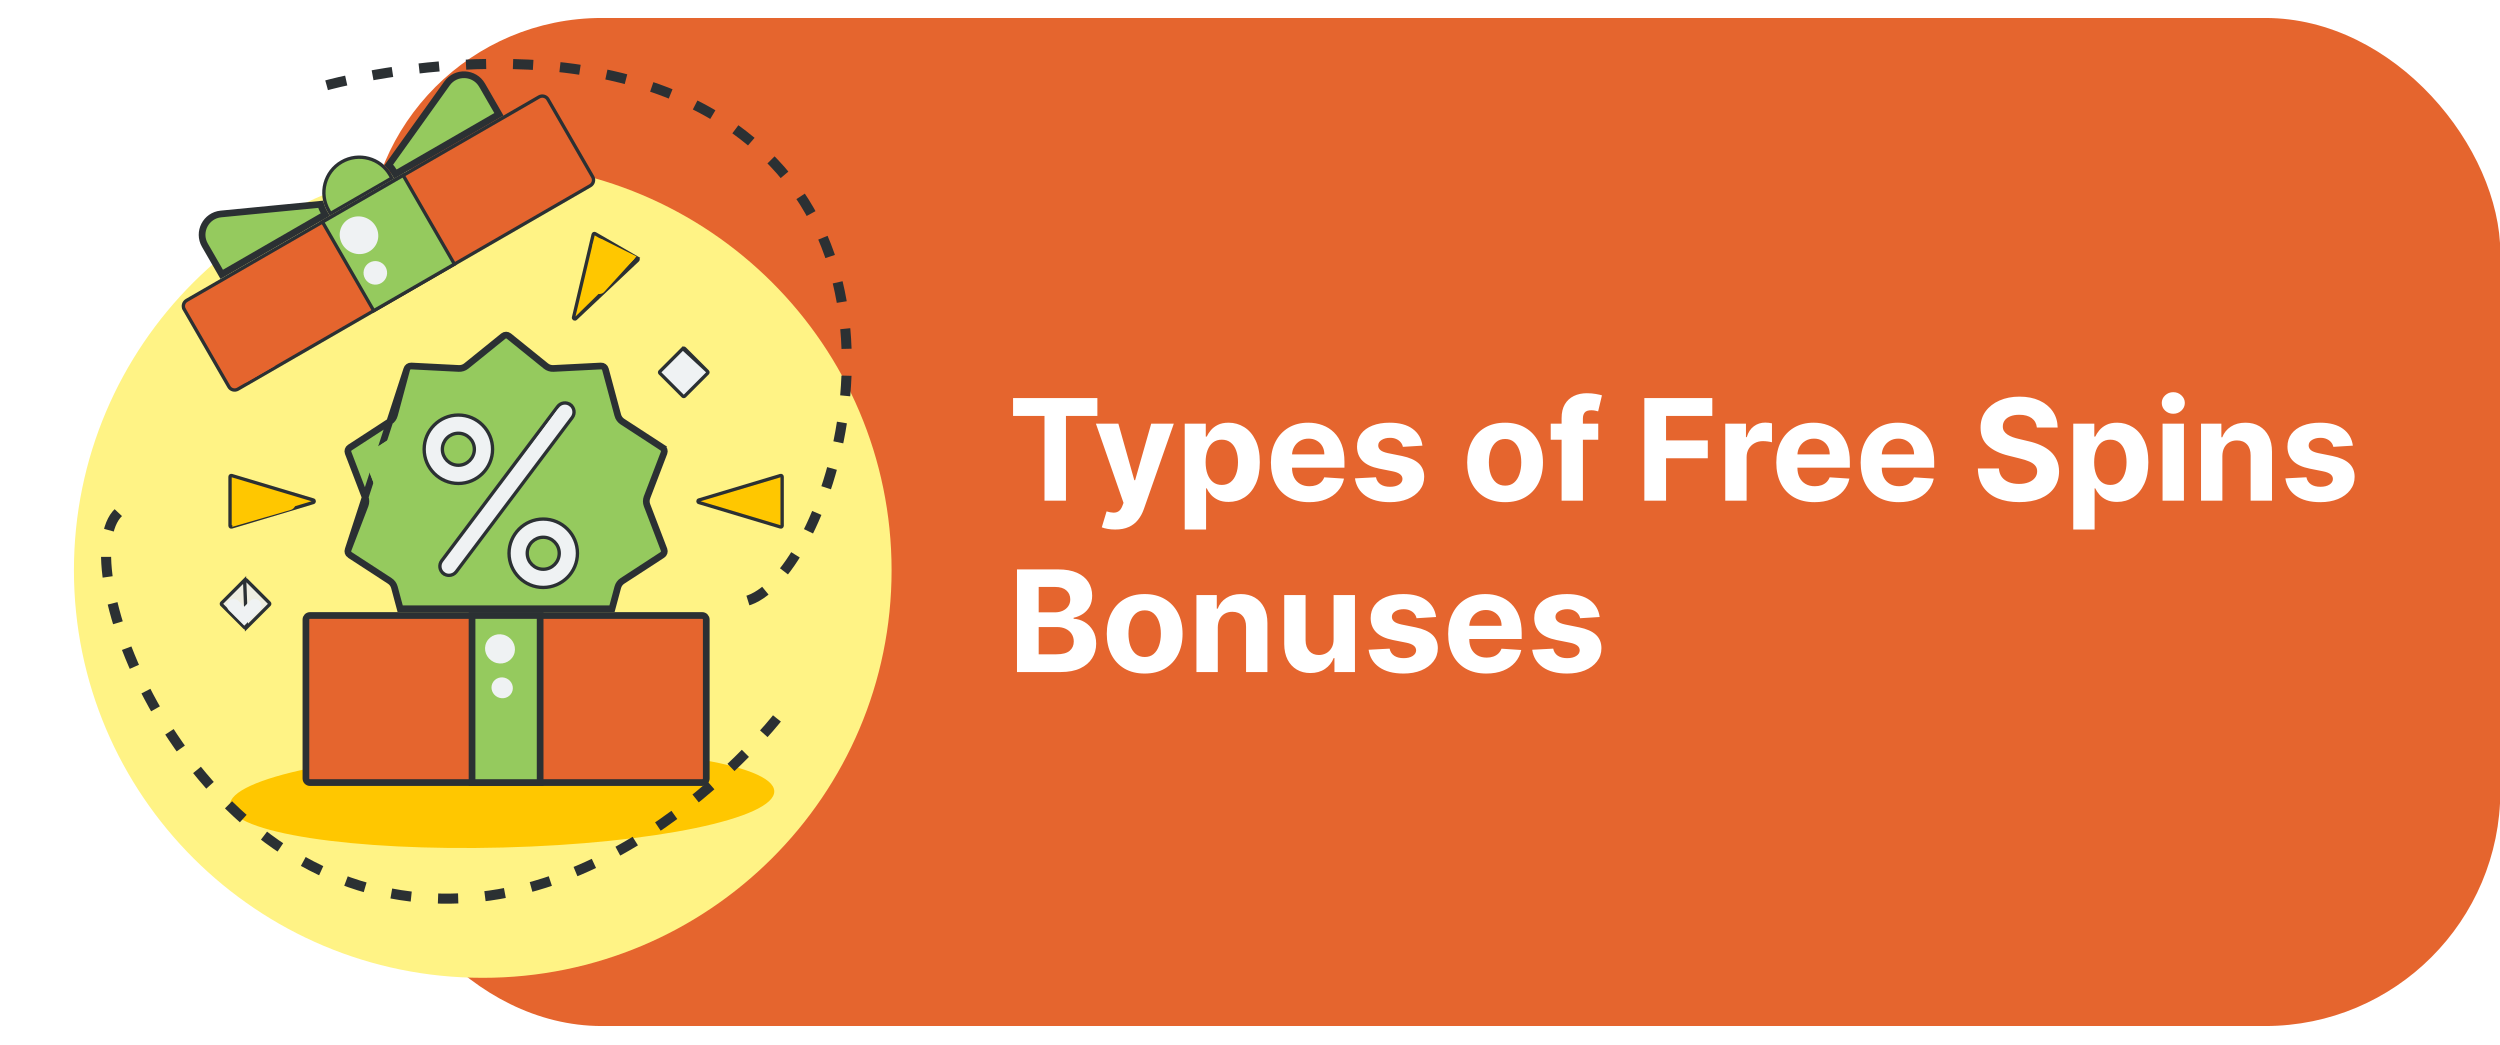 <?xml version="1.0" encoding="UTF-8"?> <svg xmlns="http://www.w3.org/2000/svg" width="744" height="311" viewBox="0 0 744 311" fill="none"><rect x="0" y="0" width="744" height="311" fill="#808080" stroke="none"/><g clip-path="url(#clip0_809_5647)"><rect width="744" height="311" fill="white"></rect><rect x="109.101" y="5.348" width="635" height="300" rx="70" fill="#E5652E"></rect><path d="M301.491 123.779V118.455H326.578V123.779H317.227V149H310.843V123.779H301.491ZM331.888 157.591C331.082 157.591 330.327 157.526 329.621 157.397C328.925 157.278 328.348 157.124 327.891 156.935L329.322 152.192C330.068 152.42 330.739 152.545 331.336 152.565C331.942 152.585 332.464 152.445 332.902 152.147C333.349 151.849 333.712 151.342 333.991 150.626L334.364 149.656L326.146 126.091H332.827L337.57 142.915H337.809L342.597 126.091H349.323L340.419 151.476C339.991 152.709 339.41 153.783 338.674 154.697C337.948 155.622 337.028 156.333 335.915 156.83C334.801 157.337 333.459 157.591 331.888 157.591ZM352.575 157.591V126.091H358.839V129.939H359.122C359.401 129.322 359.803 128.696 360.33 128.06C360.867 127.413 361.563 126.876 362.418 126.449C363.283 126.011 364.357 125.793 365.64 125.793C367.31 125.793 368.852 126.23 370.263 127.105C371.675 127.97 372.804 129.278 373.649 131.028C374.494 132.768 374.917 134.95 374.917 137.575C374.917 140.131 374.504 142.288 373.679 144.048C372.864 145.798 371.75 147.126 370.338 148.031C368.936 148.925 367.365 149.373 365.625 149.373C364.392 149.373 363.343 149.169 362.478 148.761C361.623 148.354 360.922 147.842 360.375 147.225C359.828 146.599 359.411 145.967 359.122 145.331H358.928V157.591H352.575ZM358.794 137.545C358.794 138.908 358.983 140.096 359.361 141.11C359.739 142.124 360.286 142.915 361.001 143.482C361.717 144.038 362.587 144.317 363.612 144.317C364.646 144.317 365.521 144.033 366.237 143.467C366.952 142.89 367.494 142.094 367.862 141.08C368.24 140.056 368.429 138.878 368.429 137.545C368.429 136.223 368.245 135.06 367.877 134.055C367.509 133.051 366.967 132.266 366.251 131.699C365.536 131.132 364.656 130.849 363.612 130.849C362.577 130.849 361.702 131.122 360.987 131.669C360.281 132.216 359.739 132.991 359.361 133.996C358.983 135 358.794 136.183 358.794 137.545ZM389.593 149.447C387.237 149.447 385.208 148.97 383.508 148.016C381.817 147.051 380.515 145.689 379.6 143.929C378.685 142.159 378.228 140.066 378.228 137.65C378.228 135.293 378.685 133.225 379.6 131.445C380.515 129.665 381.803 128.278 383.463 127.284C385.134 126.29 387.092 125.793 389.339 125.793C390.851 125.793 392.258 126.036 393.56 126.523C394.873 127.001 396.016 127.722 396.991 128.686C397.975 129.651 398.741 130.864 399.288 132.325C399.835 133.777 400.108 135.477 400.108 137.426V139.171H380.763V135.234H394.127C394.127 134.319 393.928 133.509 393.531 132.803C393.133 132.097 392.581 131.545 391.875 131.147C391.179 130.739 390.369 130.536 389.444 130.536C388.479 130.536 387.624 130.759 386.879 131.207C386.143 131.644 385.566 132.236 385.148 132.982C384.731 133.717 384.517 134.538 384.507 135.442V139.186C384.507 140.32 384.716 141.299 385.134 142.124C385.561 142.95 386.163 143.586 386.938 144.033C387.714 144.481 388.634 144.705 389.697 144.705C390.403 144.705 391.05 144.605 391.636 144.406C392.223 144.207 392.725 143.909 393.143 143.511C393.56 143.114 393.879 142.626 394.097 142.05L399.974 142.438C399.675 143.849 399.064 145.082 398.139 146.136C397.224 147.18 396.041 147.996 394.589 148.582C393.148 149.159 391.482 149.447 389.593 149.447ZM423.315 132.624L417.499 132.982C417.399 132.484 417.185 132.037 416.857 131.639C416.529 131.232 416.097 130.908 415.56 130.67C415.033 130.421 414.401 130.297 413.665 130.297C412.681 130.297 411.851 130.506 411.175 130.923C410.499 131.331 410.161 131.878 410.161 132.564C410.161 133.111 410.379 133.573 410.817 133.951C411.254 134.329 412.005 134.632 413.069 134.861L417.215 135.696C419.442 136.153 421.103 136.889 422.197 137.903C423.29 138.918 423.837 140.25 423.837 141.901C423.837 143.402 423.395 144.719 422.51 145.853C421.635 146.987 420.432 147.871 418.901 148.508C417.379 149.134 415.624 149.447 413.636 149.447C410.603 149.447 408.187 148.816 406.387 147.553C404.597 146.281 403.548 144.55 403.24 142.363L409.489 142.035C409.678 142.96 410.136 143.665 410.862 144.153C411.587 144.63 412.517 144.869 413.651 144.869C414.764 144.869 415.659 144.655 416.335 144.227C417.021 143.79 417.369 143.228 417.379 142.542C417.369 141.965 417.126 141.493 416.648 141.125C416.171 140.747 415.435 140.459 414.441 140.26L410.474 139.469C408.237 139.022 406.571 138.246 405.477 137.143C404.393 136.039 403.852 134.632 403.852 132.922C403.852 131.45 404.249 130.183 405.045 129.119C405.85 128.055 406.979 127.234 408.43 126.658C409.892 126.081 411.602 125.793 413.561 125.793C416.455 125.793 418.732 126.404 420.392 127.627C422.063 128.85 423.037 130.516 423.315 132.624ZM447.91 149.447C445.593 149.447 443.589 148.955 441.899 147.971C440.219 146.977 438.921 145.594 438.006 143.825C437.092 142.045 436.634 139.982 436.634 137.635C436.634 135.268 437.092 133.2 438.006 131.43C438.921 129.651 440.219 128.268 441.899 127.284C443.589 126.29 445.593 125.793 447.91 125.793C450.227 125.793 452.225 126.29 453.906 127.284C455.596 128.268 456.898 129.651 457.813 131.43C458.728 133.2 459.185 135.268 459.185 137.635C459.185 139.982 458.728 142.045 457.813 143.825C456.898 145.594 455.596 146.977 453.906 147.971C452.225 148.955 450.227 149.447 447.91 149.447ZM447.94 144.526C448.994 144.526 449.874 144.227 450.58 143.631C451.286 143.024 451.817 142.199 452.175 141.155C452.543 140.111 452.727 138.923 452.727 137.59C452.727 136.258 452.543 135.07 452.175 134.026C451.817 132.982 451.286 132.156 450.58 131.55C449.874 130.943 448.994 130.64 447.94 130.64C446.876 130.64 445.981 130.943 445.255 131.55C444.539 132.156 443.997 132.982 443.629 134.026C443.271 135.07 443.092 136.258 443.092 137.59C443.092 138.923 443.271 140.111 443.629 141.155C443.997 142.199 444.539 143.024 445.255 143.631C445.981 144.227 446.876 144.526 447.94 144.526ZM475.636 126.091V130.864H461.497V126.091H475.636ZM464.734 149V124.435C464.734 122.775 465.057 121.398 465.703 120.304C466.359 119.21 467.254 118.39 468.388 117.843C469.521 117.296 470.809 117.023 472.251 117.023C473.225 117.023 474.115 117.097 474.92 117.246C475.736 117.396 476.342 117.53 476.74 117.649L475.607 122.422C475.358 122.342 475.05 122.268 474.682 122.198C474.324 122.129 473.956 122.094 473.578 122.094C472.643 122.094 471.992 122.312 471.624 122.75C471.256 123.178 471.072 123.779 471.072 124.555V149H464.734ZM489.358 149V118.455H509.582V123.779H495.816V131.058H508.24V136.382H495.816V149H489.358ZM513.438 149V126.091H519.598V130.088H519.836C520.254 128.666 520.955 127.592 521.939 126.866C522.924 126.131 524.057 125.763 525.34 125.763C525.658 125.763 526.001 125.783 526.369 125.822C526.737 125.862 527.06 125.917 527.338 125.987V131.624C527.04 131.535 526.627 131.455 526.1 131.386C525.574 131.316 525.091 131.281 524.654 131.281C523.719 131.281 522.884 131.485 522.148 131.893C521.422 132.29 520.846 132.847 520.418 133.563C520 134.279 519.792 135.104 519.792 136.039V149H513.438ZM539.997 149.447C537.641 149.447 535.612 148.97 533.912 148.016C532.222 147.051 530.919 145.689 530.004 143.929C529.09 142.159 528.632 140.066 528.632 137.65C528.632 135.293 529.09 133.225 530.004 131.445C530.919 129.665 532.207 128.278 533.867 127.284C535.538 126.29 537.497 125.793 539.744 125.793C541.255 125.793 542.662 126.036 543.965 126.523C545.277 127.001 546.421 127.722 547.395 128.686C548.379 129.651 549.145 130.864 549.692 132.325C550.239 133.777 550.512 135.477 550.512 137.426V139.171H531.168V135.234H544.531C544.531 134.319 544.333 133.509 543.935 132.803C543.537 132.097 542.985 131.545 542.279 131.147C541.583 130.739 540.773 130.536 539.848 130.536C538.884 130.536 538.029 130.759 537.283 131.207C536.547 131.644 535.97 132.236 535.553 132.982C535.135 133.717 534.921 134.538 534.911 135.442V139.186C534.911 140.32 535.12 141.299 535.538 142.124C535.965 142.95 536.567 143.586 537.343 144.033C538.118 144.481 539.038 144.705 540.102 144.705C540.808 144.705 541.454 144.605 542.041 144.406C542.627 144.207 543.129 143.909 543.547 143.511C543.965 143.114 544.283 142.626 544.502 142.05L550.378 142.438C550.08 143.849 549.468 145.082 548.544 146.136C547.629 147.18 546.445 147.996 544.994 148.582C543.552 149.159 541.887 149.447 539.997 149.447ZM565.099 149.447C562.742 149.447 560.714 148.97 559.014 148.016C557.323 147.051 556.021 145.689 555.106 143.929C554.191 142.159 553.734 140.066 553.734 137.65C553.734 135.293 554.191 133.225 555.106 131.445C556.021 129.665 557.308 128.278 558.969 127.284C560.639 126.29 562.598 125.793 564.845 125.793C566.357 125.793 567.764 126.036 569.066 126.523C570.379 127.001 571.522 127.722 572.497 128.686C573.481 129.651 574.247 130.864 574.794 132.325C575.34 133.777 575.614 135.477 575.614 137.426V139.171H556.269V135.234H569.633C569.633 134.319 569.434 133.509 569.036 132.803C568.639 132.097 568.087 131.545 567.381 131.147C566.685 130.739 565.874 130.536 564.95 130.536C563.985 130.536 563.13 130.759 562.384 131.207C561.649 131.644 561.072 132.236 560.654 132.982C560.237 133.717 560.023 134.538 560.013 135.442V139.186C560.013 140.32 560.222 141.299 560.639 142.124C561.067 142.95 561.669 143.586 562.444 144.033C563.22 144.481 564.139 144.705 565.203 144.705C565.909 144.705 566.556 144.605 567.142 144.406C567.729 144.207 568.231 143.909 568.649 143.511C569.066 143.114 569.384 142.626 569.603 142.05L575.48 142.438C575.181 143.849 574.57 145.082 573.645 146.136C572.73 147.18 571.547 147.996 570.095 148.582C568.654 149.159 566.988 149.447 565.099 149.447ZM606.17 127.239C606.051 126.036 605.539 125.102 604.634 124.435C603.729 123.769 602.501 123.436 600.95 123.436C599.896 123.436 599.006 123.585 598.281 123.884C597.555 124.172 596.998 124.575 596.61 125.092C596.232 125.609 596.043 126.195 596.043 126.852C596.023 127.398 596.138 127.876 596.386 128.283C596.645 128.691 596.998 129.044 597.445 129.342C597.893 129.631 598.41 129.884 598.996 130.103C599.583 130.312 600.21 130.491 600.876 130.64L603.62 131.296C604.952 131.594 606.175 131.992 607.289 132.489C608.403 132.987 609.367 133.598 610.183 134.324C610.998 135.05 611.629 135.905 612.077 136.889C612.534 137.874 612.768 139.002 612.778 140.275C612.768 142.144 612.29 143.765 611.346 145.137C610.411 146.499 609.059 147.558 607.289 148.314C605.529 149.06 603.406 149.433 600.92 149.433C598.455 149.433 596.307 149.055 594.477 148.299C592.658 147.543 591.236 146.425 590.212 144.943C589.197 143.452 588.665 141.607 588.616 139.41H594.865C594.935 140.434 595.228 141.289 595.745 141.975C596.272 142.651 596.973 143.163 597.848 143.511C598.733 143.849 599.732 144.018 600.846 144.018C601.94 144.018 602.889 143.859 603.695 143.541C604.51 143.223 605.141 142.781 605.589 142.214C606.036 141.647 606.26 140.996 606.26 140.26C606.26 139.574 606.056 138.997 605.648 138.53C605.251 138.062 604.664 137.665 603.888 137.337C603.123 137.009 602.183 136.71 601.07 136.442L597.744 135.607C595.168 134.98 593.135 134.001 591.643 132.668C590.152 131.336 589.411 129.541 589.421 127.284C589.411 125.435 589.903 123.819 590.898 122.437C591.902 121.055 593.279 119.976 595.029 119.2C596.779 118.425 598.768 118.037 600.995 118.037C603.262 118.037 605.241 118.425 606.931 119.2C608.631 119.976 609.954 121.055 610.898 122.437C611.843 123.819 612.33 125.42 612.36 127.239H606.17ZM617.002 157.591V126.091H623.267V129.939H623.55C623.828 129.322 624.231 128.696 624.758 128.06C625.295 127.413 625.991 126.876 626.846 126.449C627.711 126.011 628.785 125.793 630.068 125.793C631.738 125.793 633.279 126.23 634.691 127.105C636.103 127.97 637.232 129.278 638.077 131.028C638.922 132.768 639.345 134.95 639.345 137.575C639.345 140.131 638.932 142.288 638.107 144.048C637.291 145.798 636.178 147.126 634.766 148.031C633.364 148.925 631.793 149.373 630.053 149.373C628.82 149.373 627.771 149.169 626.906 148.761C626.051 148.354 625.35 147.842 624.803 147.225C624.256 146.599 623.838 145.967 623.55 145.331H623.356V157.591H617.002ZM623.222 137.545C623.222 138.908 623.411 140.096 623.789 141.11C624.166 142.124 624.713 142.915 625.429 143.482C626.145 144.038 627.015 144.317 628.039 144.317C629.073 144.317 629.948 144.033 630.664 143.467C631.38 142.89 631.922 142.094 632.29 141.08C632.668 140.056 632.857 138.878 632.857 137.545C632.857 136.223 632.673 135.06 632.305 134.055C631.937 133.051 631.395 132.266 630.679 131.699C629.963 131.132 629.083 130.849 628.039 130.849C627.005 130.849 626.13 131.122 625.414 131.669C624.708 132.216 624.166 132.991 623.789 133.996C623.411 135 623.222 136.183 623.222 137.545ZM643.58 149V126.091H649.934V149H643.58ZM646.772 123.138C645.828 123.138 645.017 122.825 644.341 122.198C643.675 121.562 643.342 120.801 643.342 119.916C643.342 119.041 643.675 118.29 644.341 117.664C645.017 117.028 645.828 116.71 646.772 116.71C647.717 116.71 648.522 117.028 649.188 117.664C649.865 118.29 650.203 119.041 650.203 119.916C650.203 120.801 649.865 121.562 649.188 122.198C648.522 122.825 647.717 123.138 646.772 123.138ZM661.377 135.756V149H655.024V126.091H661.079V130.133H661.348C661.855 128.8 662.705 127.746 663.898 126.971C665.091 126.185 666.538 125.793 668.238 125.793C669.829 125.793 671.216 126.141 672.4 126.837C673.583 127.533 674.502 128.527 675.159 129.82C675.815 131.102 676.143 132.634 676.143 134.413V149H669.789V135.547C669.799 134.145 669.441 133.051 668.716 132.266C667.99 131.47 666.99 131.072 665.718 131.072C664.863 131.072 664.107 131.256 663.451 131.624C662.804 131.992 662.297 132.529 661.929 133.235C661.571 133.931 661.387 134.771 661.377 135.756ZM700.212 132.624L694.395 132.982C694.296 132.484 694.082 132.037 693.754 131.639C693.426 131.232 692.993 130.908 692.456 130.67C691.929 130.421 691.298 130.297 690.562 130.297C689.578 130.297 688.747 130.506 688.071 130.923C687.395 131.331 687.057 131.878 687.057 132.564C687.057 133.111 687.276 133.573 687.713 133.951C688.151 134.329 688.901 134.632 689.965 134.861L694.112 135.696C696.339 136.153 697.999 136.889 699.093 137.903C700.187 138.918 700.734 140.25 700.734 141.901C700.734 143.402 700.291 144.719 699.406 145.853C698.531 146.987 697.328 147.871 695.797 148.508C694.276 149.134 692.521 149.447 690.532 149.447C687.499 149.447 685.083 148.816 683.284 147.553C681.494 146.281 680.445 144.55 680.137 142.363L686.386 142.035C686.575 142.96 687.032 143.665 687.758 144.153C688.484 144.63 689.414 144.869 690.547 144.869C691.661 144.869 692.556 144.655 693.232 144.227C693.918 143.79 694.266 143.228 694.276 142.542C694.266 141.965 694.022 141.493 693.545 141.125C693.068 140.747 692.332 140.459 691.338 140.26L687.37 139.469C685.133 139.022 683.468 138.246 682.374 137.143C681.29 136.039 680.748 134.632 680.748 132.922C680.748 131.45 681.146 130.183 681.941 129.119C682.747 128.055 683.875 127.234 685.327 126.658C686.789 126.081 688.499 125.793 690.458 125.793C693.351 125.793 695.628 126.404 697.289 127.627C698.959 128.85 699.933 130.516 700.212 132.624ZM302.655 200V169.455H314.885C317.132 169.455 319.006 169.788 320.508 170.454C322.009 171.12 323.138 172.045 323.893 173.228C324.649 174.401 325.027 175.754 325.027 177.285C325.027 178.478 324.788 179.527 324.311 180.432C323.834 181.327 323.178 182.062 322.342 182.639C321.517 183.206 320.572 183.609 319.509 183.847V184.146C320.672 184.195 321.761 184.523 322.775 185.13C323.799 185.737 324.629 186.587 325.266 187.68C325.902 188.764 326.22 190.057 326.22 191.558C326.22 193.179 325.817 194.626 325.012 195.898C324.217 197.161 323.038 198.161 321.477 198.896C319.916 199.632 317.992 200 315.705 200H302.655ZM309.113 194.72H314.378C316.178 194.72 317.49 194.377 318.315 193.691C319.141 192.995 319.553 192.07 319.553 190.917C319.553 190.072 319.349 189.326 318.942 188.68C318.534 188.033 317.952 187.526 317.197 187.158C316.451 186.79 315.561 186.607 314.527 186.607H309.113V194.72ZM309.113 182.237H313.901C314.786 182.237 315.571 182.082 316.257 181.774C316.953 181.456 317.5 181.009 317.898 180.432C318.305 179.855 318.509 179.164 318.509 178.359C318.509 177.255 318.116 176.365 317.331 175.689C316.555 175.013 315.452 174.675 314.02 174.675H309.113V182.237ZM340.654 200.447C338.337 200.447 336.334 199.955 334.643 198.971C332.963 197.977 331.665 196.594 330.751 194.825C329.836 193.045 329.378 190.982 329.378 188.635C329.378 186.268 329.836 184.2 330.751 182.43C331.665 180.651 332.963 179.268 334.643 178.284C336.334 177.29 338.337 176.793 340.654 176.793C342.971 176.793 344.969 177.29 346.65 178.284C348.34 179.268 349.643 180.651 350.557 182.43C351.472 184.2 351.93 186.268 351.93 188.635C351.93 190.982 351.472 193.045 350.557 194.825C349.643 196.594 348.34 197.977 346.65 198.971C344.969 199.955 342.971 200.447 340.654 200.447ZM340.684 195.526C341.738 195.526 342.618 195.227 343.324 194.631C344.03 194.024 344.562 193.199 344.92 192.155C345.287 191.111 345.471 189.923 345.471 188.59C345.471 187.258 345.287 186.07 344.92 185.026C344.562 183.982 344.03 183.156 343.324 182.55C342.618 181.943 341.738 181.64 340.684 181.64C339.62 181.64 338.725 181.943 337.999 182.55C337.283 183.156 336.741 183.982 336.373 185.026C336.015 186.07 335.836 187.258 335.836 188.59C335.836 189.923 336.015 191.111 336.373 192.155C336.741 193.199 337.283 194.024 337.999 194.631C338.725 195.227 339.62 195.526 340.684 195.526ZM362.415 186.756V200H356.061V177.091H362.116V181.133H362.385C362.892 179.8 363.742 178.746 364.935 177.971C366.128 177.185 367.575 176.793 369.275 176.793C370.866 176.793 372.253 177.141 373.437 177.837C374.62 178.533 375.54 179.527 376.196 180.82C376.852 182.102 377.18 183.634 377.18 185.413V200H370.827V186.547C370.836 185.145 370.479 184.051 369.753 183.266C369.027 182.47 368.028 182.072 366.755 182.072C365.9 182.072 365.144 182.256 364.488 182.624C363.841 182.992 363.334 183.529 362.966 184.235C362.608 184.931 362.425 185.771 362.415 186.756ZM396.879 190.246V177.091H403.233V200H397.132V195.839H396.894C396.377 197.181 395.517 198.26 394.314 199.075C393.12 199.891 391.664 200.298 389.944 200.298C388.412 200.298 387.065 199.95 385.902 199.254C384.738 198.558 383.828 197.569 383.172 196.286C382.526 195.004 382.198 193.467 382.188 191.678V177.091H388.542V190.544C388.551 191.896 388.914 192.965 389.63 193.751C390.346 194.536 391.306 194.929 392.509 194.929C393.275 194.929 393.99 194.755 394.657 194.407C395.323 194.049 395.86 193.522 396.267 192.826C396.685 192.13 396.889 191.27 396.879 190.246ZM427.376 183.624L421.559 183.982C421.46 183.484 421.246 183.037 420.918 182.639C420.59 182.232 420.157 181.908 419.62 181.67C419.093 181.421 418.462 181.297 417.726 181.297C416.742 181.297 415.911 181.506 415.235 181.923C414.559 182.331 414.221 182.878 414.221 183.564C414.221 184.111 414.44 184.573 414.877 184.951C415.315 185.329 416.066 185.632 417.129 185.861L421.276 186.696C423.503 187.153 425.164 187.889 426.257 188.903C427.351 189.918 427.898 191.25 427.898 192.901C427.898 194.402 427.455 195.719 426.57 196.853C425.695 197.987 424.492 198.871 422.961 199.508C421.44 200.134 419.685 200.447 417.696 200.447C414.664 200.447 412.247 199.816 410.448 198.553C408.658 197.281 407.609 195.55 407.301 193.363L413.55 193.035C413.739 193.96 414.196 194.665 414.922 195.153C415.648 195.63 416.578 195.869 417.711 195.869C418.825 195.869 419.72 195.655 420.396 195.227C421.082 194.79 421.43 194.228 421.44 193.542C421.43 192.965 421.186 192.493 420.709 192.125C420.232 191.747 419.496 191.459 418.502 191.26L414.534 190.469C412.297 190.022 410.632 189.246 409.538 188.143C408.454 187.039 407.912 185.632 407.912 183.922C407.912 182.45 408.31 181.183 409.105 180.119C409.911 179.055 411.039 178.234 412.491 177.658C413.953 177.081 415.663 176.793 417.622 176.793C420.515 176.793 422.792 177.404 424.453 178.627C426.123 179.85 427.097 181.516 427.376 183.624ZM442.339 200.447C439.983 200.447 437.954 199.97 436.254 199.016C434.564 198.051 433.261 196.689 432.346 194.929C431.431 193.159 430.974 191.066 430.974 188.65C430.974 186.293 431.431 184.225 432.346 182.445C433.261 180.665 434.549 179.278 436.209 178.284C437.88 177.29 439.838 176.793 442.086 176.793C443.597 176.793 445.004 177.036 446.306 177.523C447.619 178.001 448.762 178.722 449.737 179.686C450.721 180.651 451.487 181.864 452.034 183.325C452.581 184.777 452.854 186.477 452.854 188.426V190.171H433.51V186.234H446.873C446.873 185.319 446.674 184.509 446.277 183.803C445.879 183.097 445.327 182.545 444.621 182.147C443.925 181.739 443.115 181.536 442.19 181.536C441.225 181.536 440.37 181.759 439.625 182.207C438.889 182.644 438.312 183.236 437.895 183.982C437.477 184.717 437.263 185.538 437.253 186.442V190.186C437.253 191.32 437.462 192.299 437.88 193.124C438.307 193.95 438.909 194.586 439.684 195.033C440.46 195.481 441.38 195.705 442.444 195.705C443.15 195.705 443.796 195.605 444.382 195.406C444.969 195.207 445.471 194.909 445.889 194.511C446.306 194.114 446.625 193.626 446.843 193.05L452.72 193.438C452.422 194.849 451.81 196.082 450.885 197.136C449.971 198.18 448.787 198.996 447.336 199.582C445.894 200.159 444.228 200.447 442.339 200.447ZM476.061 183.624L470.245 183.982C470.145 183.484 469.931 183.037 469.603 182.639C469.275 182.232 468.843 181.908 468.306 181.67C467.779 181.421 467.147 181.297 466.412 181.297C465.427 181.297 464.597 181.506 463.921 181.923C463.245 182.331 462.907 182.878 462.907 183.564C462.907 184.111 463.125 184.573 463.563 184.951C464 185.329 464.751 185.632 465.815 185.861L469.961 186.696C472.189 187.153 473.849 187.889 474.943 188.903C476.037 189.918 476.583 191.25 476.583 192.901C476.583 194.402 476.141 195.719 475.256 196.853C474.381 197.987 473.178 198.871 471.647 199.508C470.125 200.134 468.37 200.447 466.382 200.447C463.349 200.447 460.933 199.816 459.133 198.553C457.343 197.281 456.294 195.55 455.986 193.363L462.235 193.035C462.424 193.96 462.882 194.665 463.608 195.153C464.333 195.63 465.263 195.869 466.397 195.869C467.51 195.869 468.405 195.655 469.081 195.227C469.767 194.79 470.115 194.228 470.125 193.542C470.115 192.965 469.872 192.493 469.395 192.125C468.917 191.747 468.181 191.459 467.187 191.26L463.22 190.469C460.983 190.022 459.317 189.246 458.223 188.143C457.14 187.039 456.598 185.632 456.598 183.922C456.598 182.45 456.995 181.183 457.791 180.119C458.596 179.055 459.725 178.234 461.176 177.658C462.638 177.081 464.348 176.793 466.307 176.793C469.201 176.793 471.478 177.404 473.138 178.627C474.809 179.85 475.783 181.516 476.061 183.624Z" fill="white"></path><path d="M265.335 169.722C265.335 236.702 210.863 291 143.668 291C76.472 291 22 236.702 22 169.722C22 102.742 76.472 48.445 143.668 48.445C210.863 48.445 265.335 102.742 265.335 169.722Z" fill="#FFF385"></path><ellipse cx="149.41" cy="237.569" rx="81.04" ry="14.655" transform="rotate(-1.494 149.41 237.569)" fill="#FFC700"></ellipse><path d="M103.607 163.587L103.607 163.587C103.388 164.159 103.598 164.807 104.112 165.142L104.113 165.142L115.988 172.872L115.988 172.872C116.669 173.315 117.164 173.995 117.375 174.78C117.375 174.78 117.375 174.78 117.375 174.78L119.094 181.17H182.131L183.85 174.78C184.062 173.995 184.556 173.315 185.237 172.872L185.237 172.872L197.113 165.142C197.627 164.807 197.837 164.159 197.618 163.586L192.554 150.353C192.263 149.593 192.263 148.753 192.554 147.994C192.554 147.994 192.554 147.993 192.554 147.993L197.618 134.76L197.618 134.76C197.837 134.187 197.627 133.54 197.113 133.205L197.658 132.367L197.113 133.205L185.237 125.475L185.237 125.475C184.556 125.031 184.062 124.352 183.85 123.567C183.85 123.566 183.85 123.566 183.85 123.566L180.169 109.883L180.169 109.883C180.01 109.292 179.458 108.891 178.847 108.923L178.846 108.923L164.695 109.65C163.883 109.691 163.084 109.432 162.451 108.92C162.451 108.92 162.451 108.92 162.451 108.92L151.43 100.014L151.43 100.014C150.953 99.629 150.272 99.629 149.795 100.014L149.795 100.014L138.774 108.92C138.142 109.432 137.343 109.691 136.53 109.65L122.379 108.923C121.767 108.891 121.216 109.292 121.056 109.883L103.607 163.587ZM103.607 163.587L108.672 150.353L108.672 150.353C108.962 149.593 108.962 148.753 108.672 147.994L108.672 147.994L103.607 134.76C103.607 134.76 103.607 134.76 103.607 134.76C103.388 134.187 103.599 133.54 104.113 133.205C104.113 133.205 104.113 133.205 104.113 133.205L115.988 125.475L103.607 163.587ZM117.375 123.566L121.056 109.884L115.988 125.475C116.67 125.032 117.164 124.352 117.375 123.567C117.375 123.566 117.375 123.566 117.375 123.566Z" fill="#95CA5E" stroke="#2B3033" stroke-width="2"></path><path d="M208.973 232.898H92.252C91.584 232.898 91.042 232.356 91.042 231.687V184.38C91.042 183.712 91.584 183.17 92.252 183.17H208.973C209.642 183.17 210.184 183.712 210.184 184.38V231.687C210.184 232.356 209.642 232.898 208.973 232.898Z" fill="#E5652E" stroke="#2B3033" stroke-width="2"></path><path d="M111.866 228.139V188.35C111.866 187.323 112.698 186.49 113.725 186.49H95.612C94.585 186.49 93.753 187.323 93.753 188.35V228.139C93.753 229.166 94.585 229.998 95.612 229.998H113.725C112.698 229.998 111.866 229.166 111.866 228.139Z" fill="#E5652E"></path><path d="M140.481 183.169H160.745V232.898H140.481V183.169Z" fill="#95CA5E" stroke="#2B3033" stroke-width="2"></path><path d="M142.108 186.49H149.415V230.166H142.108V186.49Z" fill="#95CA5E"></path><path d="M117.381 51.306L117.38 51.306C116.903 50.479 116.342 49.73 115.714 49.064L133.03 24.838C135.659 21.16 141.211 21.429 143.472 25.345C143.472 25.345 143.472 25.345 143.472 25.345L148.476 34.014L117.667 51.802L117.381 51.306Z" fill="#95CA5E" stroke="#2B3033" stroke-width="2"></path><path d="M96.793 63.853L65.984 81.641L60.979 72.972L60.979 72.972C58.718 69.056 61.261 64.114 65.761 63.676C65.761 63.676 65.761 63.676 65.761 63.676L95.398 60.793C95.662 61.67 96.029 62.53 96.507 63.357L96.507 63.357L96.793 63.853Z" fill="#95CA5E" stroke="#2B3033" stroke-width="2"></path><path d="M116.081 52.056L116.082 52.056L116.618 52.985L98.342 63.537L97.805 62.608C94.892 57.561 96.621 51.107 101.668 48.194C106.714 45.28 113.168 47.009 116.081 52.056Z" fill="#95CA5E" stroke="#2B3033"></path><path d="M100.7 60.923L113.251 53.717L112.735 52.829C110.734 49.382 106.302 48.201 102.837 50.191C99.371 52.181 98.183 56.588 100.184 60.035L100.7 60.923Z" fill="#95CA5E"></path><path d="M160.421 28.849L160.421 28.849C161.349 28.314 162.536 28.632 163.072 29.559L176.38 52.61C176.916 53.538 176.598 54.725 175.67 55.261L70.787 115.815C69.859 116.351 68.672 116.033 68.136 115.105L54.828 92.054L54.395 92.304L54.828 92.054C54.292 91.126 54.61 89.939 55.538 89.404L160.421 28.849Z" fill="#E5652E" stroke="#2B3033"></path><path d="M74.227 95.574C73.636 94.555 73.987 93.253 75.009 92.665L158.486 44.656L154.52 37.811C153.929 36.792 152.622 36.444 151.6 37.032L59.726 89.871C58.703 90.459 58.353 91.761 58.943 92.779L70.601 112.893C71.191 113.912 72.498 114.26 73.521 113.672L81.917 108.843L74.227 95.574Z" fill="#E5652E"></path><path d="M95.969 66.059L119.986 52.192L135.235 78.603L111.217 92.47L95.969 66.059Z" fill="#95CA5E" stroke="#2B3033"></path><path d="M98.432 65.622L118.728 53.904L123.417 62.025L103.121 73.743L98.432 65.622Z" fill="#95CA5E"></path><path d="M171.326 94.834L171.326 94.834L189.783 77.435L189.783 77.435C189.97 77.259 189.935 76.951 189.712 76.823L171.326 94.834ZM171.326 94.834C171.048 95.096 170.601 94.837 170.689 94.466L170.689 94.466L176.528 69.782L176.528 69.782C176.587 69.532 176.871 69.409 177.094 69.538C177.094 69.538 177.094 69.538 177.094 69.538L189.712 76.823L171.326 94.834Z" fill="#FFC700" stroke="#2B3033"></path><path d="M232.275 156.826L232.275 156.826L207.978 149.541C207.613 149.431 207.614 148.915 207.978 148.805L207.978 148.805L232.275 141.521L232.275 141.52C232.521 141.446 232.769 141.631 232.769 141.888V156.458C232.769 156.715 232.521 156.9 232.275 156.826Z" fill="#FFC700" stroke="#2B3033"></path><path d="M68.95 141.52L68.95 141.52L93.247 148.805C93.247 148.805 93.247 148.805 93.247 148.805C93.612 148.915 93.612 149.431 93.247 149.54L93.247 149.541L68.95 156.825L68.95 156.825C68.704 156.899 68.456 156.715 68.456 156.458V141.888C68.456 141.63 68.704 141.446 68.95 141.52Z" fill="#FFC700" stroke="#2B3033"></path><path d="M203.216 103.725L196.405 110.536C196.255 110.686 196.255 110.93 196.405 111.08L203.216 117.892C203.366 118.042 203.61 118.042 203.76 117.891L210.572 111.08C210.722 110.93 210.722 110.687 210.572 110.536L203.216 103.725ZM203.216 103.725C203.366 103.575 203.609 103.575 203.76 103.725C203.76 103.725 203.76 103.725 203.76 103.725L210.571 110.536L203.216 103.725Z" fill="#EFF2F3" stroke="#2B3033"></path><path d="M72.801 172.613L65.99 179.425C65.84 179.575 65.84 179.818 65.99 179.968C65.99 179.969 65.99 179.969 65.99 179.969L72.801 186.78C72.951 186.93 73.194 186.93 73.345 186.78L72.801 172.613ZM72.801 172.613C72.951 172.463 73.195 172.463 73.345 172.613L80.157 179.425C80.307 179.575 80.307 179.818 80.157 179.968L73.345 186.78L72.801 172.613Z" fill="#EFEEE1" stroke="#2B3033"></path><path d="M97.202 25.377C97.202 25.377 184.681 0.738 230.176 48.322C275.671 95.907 239.243 184.343 217.783 178.957" stroke="#2B3033" stroke-width="3" stroke-dasharray="6 8"></path><path d="M231.208 213.808C231.208 213.808 179.23 280.382 113.008 265.188C46.785 249.994 17.703 157.791 37.871 150.888" stroke="#2B3033" stroke-width="3" stroke-dasharray="6 8"></path><path d="M108.705 161.867C108.366 162.754 108.692 163.757 109.488 164.276L119.888 171.045C120.304 171.316 120.605 171.731 120.734 172.21L122.414 178.454H178.961L180.641 172.21C180.769 171.731 181.071 171.316 181.487 171.045L191.887 164.276C192.683 163.757 193.009 162.754 192.67 161.867L188.235 150.278C188.057 149.814 188.057 149.301 188.235 148.838L192.67 137.248C193.009 136.361 192.683 135.358 191.887 134.84L181.487 128.07C181.071 127.799 180.769 127.385 180.641 126.905L177.416 114.923C177.17 114.006 176.316 113.385 175.368 113.434L162.975 114.071C162.479 114.096 161.991 113.938 161.605 113.626L151.954 105.826C151.215 105.229 150.16 105.229 149.421 105.826L139.77 113.626C139.384 113.938 138.896 114.096 138.4 114.071L126.007 113.434C125.059 113.386 124.205 114.006 123.958 114.923L120.734 126.905C120.605 127.385 120.304 127.8 119.888 128.07L109.488 134.84C108.692 135.358 108.366 136.361 108.705 137.248L113.14 148.838C113.318 149.301 113.318 149.814 113.14 150.278L108.705 161.867Z" fill="#95CA5E"></path><path d="M108.705 161.867C108.365 162.754 108.691 163.757 109.488 164.276L119.888 171.045C120.304 171.316 120.605 171.731 120.734 172.21L122.414 178.454H130.721C129.032 173.185 128.118 167.569 128.118 161.738C128.118 139.771 141.068 120.83 159.749 112.126L151.953 105.826C151.215 105.229 150.16 105.229 149.421 105.826L139.769 113.625C139.383 113.938 138.895 114.096 138.399 114.071L126.007 113.434C125.058 113.385 124.205 114.005 123.958 114.923L120.734 126.905C120.605 127.385 120.303 127.8 119.887 128.07L109.487 134.839C108.691 135.358 108.365 136.361 108.705 137.248L113.14 148.837C113.317 149.301 113.317 149.814 113.14 150.277L108.705 161.867Z" fill="#95CA5E"></path><path d="M146.59 133.697C146.59 139.31 142.023 143.877 136.41 143.877C130.797 143.877 126.23 139.31 126.23 133.697C126.23 128.084 130.797 123.517 136.41 123.517C142.023 123.517 146.59 128.084 146.59 133.697ZM141.172 133.697C141.172 131.071 139.036 128.935 136.41 128.935C133.784 128.935 131.648 131.071 131.648 133.697C131.648 136.323 133.784 138.459 136.41 138.459C139.036 138.459 141.172 136.323 141.172 133.697Z" fill="#EFF2F3" stroke="#2B3033"></path><path d="M151.489 164.648C151.489 159.035 156.056 154.468 161.669 154.468C167.282 154.468 171.849 159.035 171.849 164.648C171.849 170.261 167.282 174.828 161.669 174.828C156.056 174.828 151.489 170.261 151.489 164.648ZM156.907 164.648C156.907 167.274 159.043 169.41 161.669 169.41C164.295 169.41 166.43 167.274 166.43 164.648C166.43 162.022 164.295 159.886 161.669 159.886C159.043 159.886 156.907 162.022 156.907 164.648Z" fill="#EFF2F3" stroke="#2B3033"></path><path d="M165.962 120.998L165.962 120.998C166.861 119.802 168.559 119.562 169.755 120.462L170.055 120.062L169.755 120.462C170.951 121.361 171.191 123.06 170.292 124.255L170.292 124.255L135.783 170.148C135.783 170.148 135.783 170.148 135.783 170.148C135.251 170.856 134.44 171.229 133.616 171.229C133.049 171.229 132.479 171.052 131.99 170.685L131.69 171.084L131.99 170.685C130.795 169.786 130.554 168.087 131.453 166.891L165.962 120.998Z" fill="#EFF2F3" stroke="#2B3033"></path><ellipse cx="106.836" cy="70.01" rx="5.574" ry="5.781" transform="rotate(115.648 106.836 70.01)" fill="#EFF2F3"></ellipse><ellipse cx="148.8" cy="193.107" rx="4.322" ry="4.482" transform="rotate(115.648 148.8 193.107)" fill="#EFF2F3"></ellipse><ellipse cx="149.446" cy="204.694" rx="3.084" ry="3.198" transform="rotate(115.648 149.446 204.694)" fill="#EFF2F3"></ellipse><circle cx="111.695" cy="81.205" r="3.51" transform="rotate(115.648 111.695 81.205)" fill="#EFF2F3"></circle><path d="M110.131 228.216H136.648" stroke="#E5652E" stroke-width="4" stroke-linecap="round"></path><path d="M168.498 121.383C167.579 120.962 166.377 121.244 165.813 122.012L147.53 146.88C146.966 147.647 147.253 148.61 148.172 149.03C148.547 149.202 148.969 149.257 149.375 149.209C149.966 149.14 150.523 148.856 150.857 148.402L169.14 123.534C169.704 122.766 169.417 121.803 168.498 121.383Z" fill="#EFF2F3"></path><path d="M71.135 145.935V154.124L85.954 149.834" stroke="#FFC700" stroke-width="4" stroke-linecap="round"></path><path d="M178.374 73.012L186.174 76.912L178.374 85.491" stroke="#FFC700" stroke-width="4" stroke-linecap="round"></path><path d="M69.575 180.251L72.695 183.371L75.815 180.251" stroke="#EFF2F3" stroke-width="4" stroke-linecap="round"></path><path d="M200.602 110.838L203.722 113.958L206.841 110.838" stroke="#EFF2F3" stroke-width="4" stroke-linecap="round"></path></g><defs><clipPath id="clip0_809_5647"><rect width="744" height="311" fill="white"></rect></clipPath></defs></svg> 